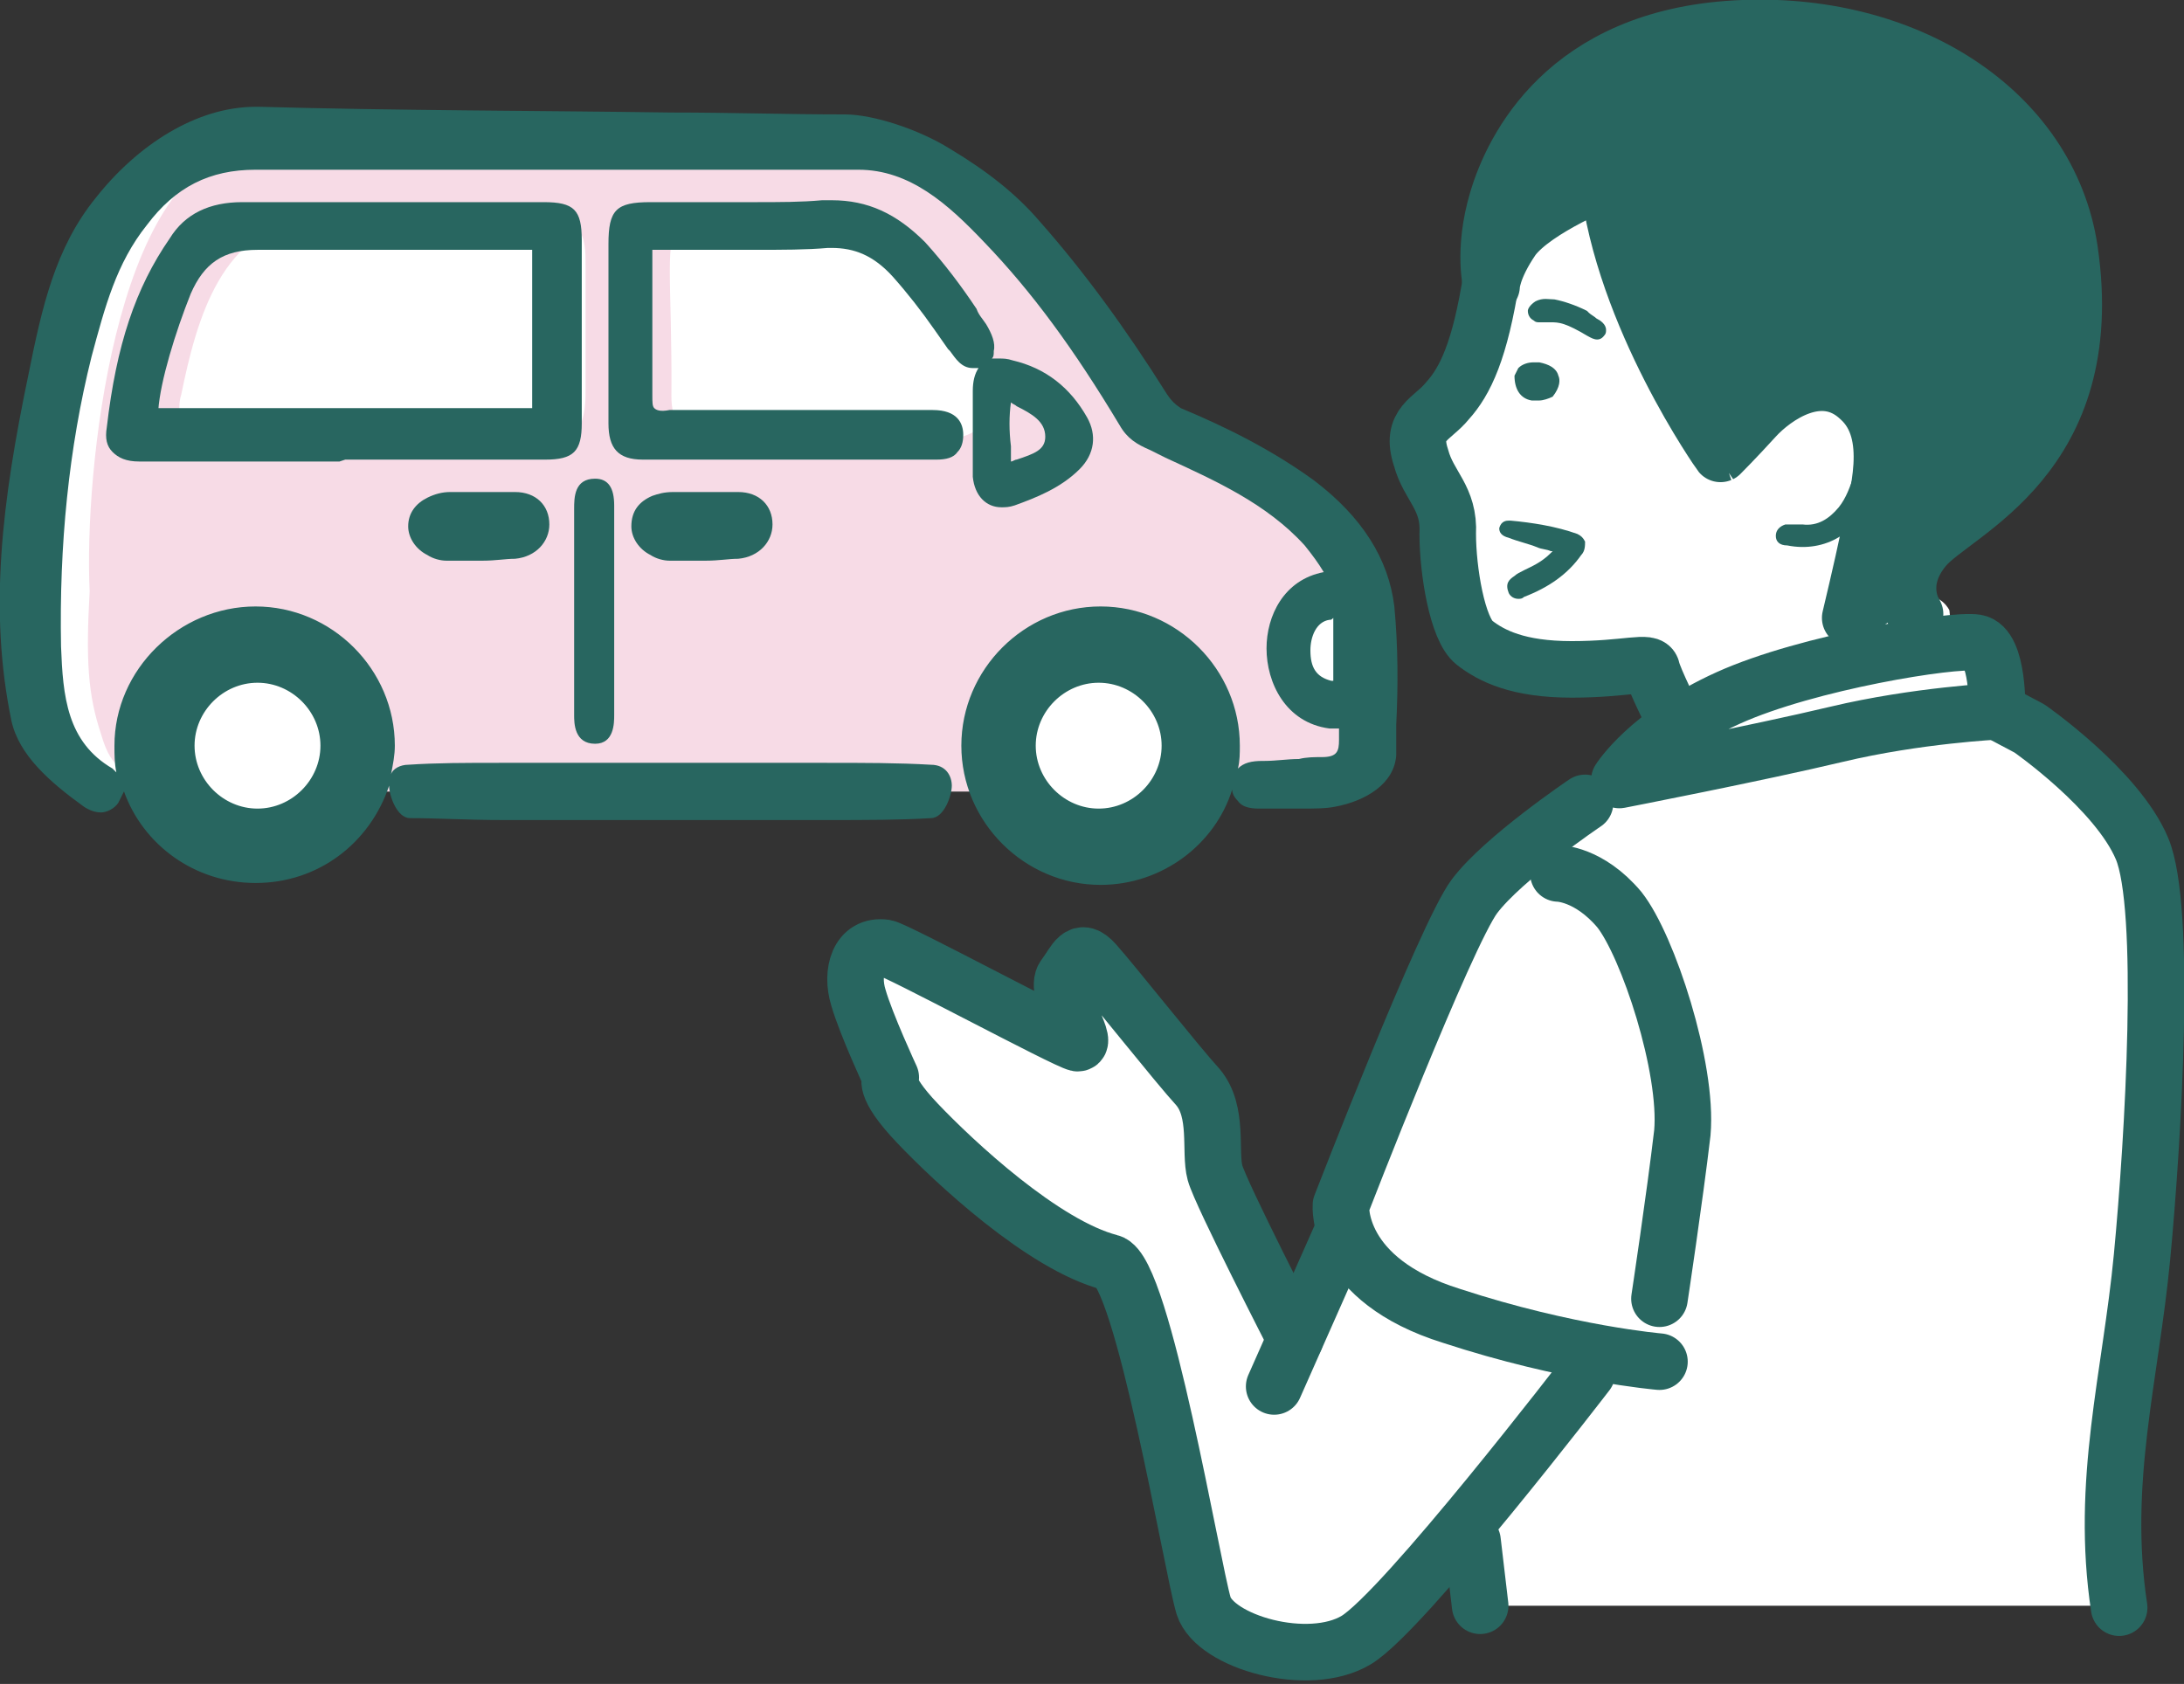 <?xml version="1.0" encoding="utf-8"?>
<!-- Generator: Adobe Illustrator 27.2.0, SVG Export Plug-In . SVG Version: 6.00 Build 0)  -->
<svg version="1.1" id="レイヤー_1" xmlns="http://www.w3.org/2000/svg" xmlns:xlink="http://www.w3.org/1999/xlink" x="0px"
	 y="0px" width="114.5px" height="88.3px" viewBox="0 0 114.5 88.3" style="enable-background:new 0 0 114.5 88.3;"
	 xml:space="preserve">
<rect x="0" y="0" width="114.5" height="88.3" fill="#333333" stroke="none"/>
<style type="text/css">
	.st0{fill:#FFFFFF;}
	.st1{fill:#F7DBE6;}
	.st2{fill:#286660;}
	.st3{fill:none;stroke:#286660;stroke-width:2.965;stroke-linecap:round;stroke-linejoin:round;stroke-miterlimit:10;}
	.st4{fill:#286660;stroke:#286660;stroke-width:2.965;stroke-linecap:round;stroke-linejoin:round;stroke-miterlimit:10;}
</style>
<g>
	<g id="マイカー_00000069396347879337316040000006818243217765487286_">
		<path class="st0" d="M2.4,31c-0.4-6.8,1.1-13.4,3.7-19.5c1.4-3,3.1-2.7,4.6-3.4c1.5-0.7,36.4,0,36.4,0c2.4,0.7,10.7,10.3,12,12.7
			c1,1.5,0.7,1.9,3.8,3.3c3,1.3,5.2,2.2,6.6,4.1c1.4,2,1.8,2.4,1.7,6c-0.1,3.5,0.4,5.7-0.6,6.4c-0.8,0.6-5.9,0.2-7.5,0
			c-1.2,4.4-8.8,4.8-11,0.9H18.7c-2.2,3.1-8,3-10.3,0c-1.4-0.1-3.2-0.6-3.6-0.9c-0.4-0.3-1.2,0.1-1.9-2.1C2.3,36.4,2.2,34.6,2.4,31z
			"/>
		<path class="st1" d="M5.3,38.5c0.6,2.1,1.4,1.8,1.8,2.1c0.3,0.2,1.2,0.5,2.1,0.7c-1.4-2.7-1.8-6.2,1.2-8c2.7-1.7,6.8-1.1,7.8,2.3
			c0.1,0.2,0.1,0.3,0.1,0.5c0.3,1.3,0.3,3.1-0.1,5.4h34.8c-0.6-4.8,2.2-10,8.2-6.3c2.4,1.3,1.7,5.3,1.7,5.3s6.8,0.7,7.7,0
			c0.6-0.4,0.6-1.5,0.6-3.1c-4.4-0.5-5.2-6.6-0.3-6.8c-1.3-3.5-3.9-5-7.8-6.7c-2.9-1.3-2.7-1.8-3.6-3.3c-1.3-2.4-9.3-12-11.6-12.7
			c0,0-33.8-0.7-35.2,0C6,9,4.4,24.9,4.7,31C4.5,34.6,4.6,36.4,5.3,38.5z M44.3,11.4c3,0,4.8,3.2,6.4,5.4c2.8,3.4,1.9,6.9-2.8,6.2
			c-2.9-0.2-5.9-0.4-8.8-0.2c-1.7,0.3-3.9,0.6-3.9-2C35.3,8.7,33.3,11.7,44.3,11.4z M9.5,20.7c0.8-3.9,2.1-8.9,6.9-9.2
			c1.1-0.1,2.3,0.2,3.4,0.2c1.2,0,2.3-0.2,3.5-0.2c1.7-0.1,3.4,0,5.1,0c0.6,0,1.5,0,1.9,0.5c0.4,0.5,0.4,1.2,0.4,1.9
			c0,2.1,0,4.2,0,6.4c0,0.6,0,1.2-0.2,1.8c-1,2.3-5.2,1.1-7.1,0.8c-2.6-0.4-5.3-0.4-8,0c-1.6,0.2-5.6,0.8-6-1.3
			C9.4,21.3,9.4,21,9.5,20.7z"/>
		<g>
			<path class="st2" d="M0.6,37.8c0.4,1.8,2,3.2,3.8,4.5c0.3,0.2,0.6,0.3,0.9,0.3h0c0.3,0,0.7-0.2,0.9-0.5c0.1-0.2,0.2-0.4,0.3-0.6
				c1,2.8,3.7,4.8,6.9,4.8c3.3,0,6-2.1,7-5.1c0,0.5,0.4,1.7,1.1,1.7c1.5,0,3,0.1,4.9,0.1c1.4,0,2.9,0,4.3,0l0.1,0c1.4,0,2.9,0,4.3,0
				h0.1c1.3,0,2.7,0,4,0l0.1,0c1.3,0,2.6,0,4,0c2.1,0,3.9,0,5.5-0.1c0.7,0,1.1-1.2,1.1-1.7c0-0.5-0.3-1.1-1.1-1.1
				C47.1,40,45.3,40,43.2,40c-1.3,0-2.7,0-4,0c-1.3,0-2.7,0-4,0H35c-1.4,0-2.9,0-4.3,0l-0.1,0c-1.4,0-2.9,0-4.3,0
				c-1.9,0-3.4,0-4.9,0.1c-0.4,0-0.8,0.2-0.9,0.5c0.1-0.5,0.2-1,0.2-1.5c0-4-3.3-7.3-7.3-7.3S6,35.1,6,39.1c0,0.5,0,0.9,0.1,1.4
				c-0.1-0.1-0.1-0.1-0.2-0.2c-2.4-1.4-2.6-3.8-2.7-6.4c-0.1-5.3,0.4-10.4,1.6-15.2c0.7-2.6,1.3-4.9,2.9-6.9c1.5-2,3.3-2.9,5.7-2.9
				l0.1,0c1.9,0,3.9,0,6.3,0c1.5,0,3,0,4.5,0l0.5,0c1.2,0,2.5,0,3.7,0l0.3,0l0.2,0l0.2,0c1.9,0,3.8,0,5.7,0c2.1,0,4.1,0,6.1,0
				c1.3,0,2.6,0,4,0c2.7,0,4.7,1.8,6.6,3.8c2.5,2.6,4.7,5.6,7.1,9.6c0.4,0.7,0.9,1,1.6,1.3l0.8,0.4c2.6,1.2,5.3,2.4,7.3,4.6
				c0.4,0.5,0.7,0.9,1,1.4c-2.1,0.4-3,2.3-3,4c0,1.8,1,3.9,3.3,4.2c0.1,0,0.1,0,0.2,0c0,0,0,0,0,0c0.1,0,0.2,0,0.3,0
				c0,0.2,0,0.4,0,0.6c0,0.6-0.1,0.9-0.9,0.9c-0.4,0-0.8,0-1.2,0.1c-0.6,0-1.2,0.1-1.8,0.1l-0.1,0c-0.6,0-1,0.1-1.3,0.4
				c0.1-0.4,0.1-0.8,0.1-1.2c0-4-3.3-7.3-7.3-7.3c-4,0-7.3,3.3-7.3,7.3c0,4,3.3,7.3,7.3,7.3c3.2,0,6-2.1,6.9-5
				c0,0.2,0.1,0.4,0.3,0.6c0.2,0.3,0.6,0.4,1.1,0.4l0.1,0c0.1,0,0.3,0,0.4,0c0.3,0,0.6,0,0.8,0c0.3,0,0.6,0,0.9,0
				c0.7,0,1.3,0,1.8-0.1c1.6-0.3,3.1-1.2,3.2-2.7c0-0.5,0-1,0-1.6c0.1-2,0.1-4.1-0.1-6.2c-0.3-2.5-1.7-4.7-4.2-6.6
				c-2.2-1.6-4.6-2.8-7-3.8c-0.3-0.2-0.5-0.4-0.7-0.7c-2.2-3.5-4.4-6.5-6.7-9.1c-1.2-1.4-2.7-2.6-4.7-3.8C48.2,6.8,45.8,6,44.3,6
				c-3,0-6-0.1-9.1-0.1c-7.1-0.1-14.4-0.1-21.6-0.3l-0.2,0c-3.1,0-6.2,2-8.4,4.8c-2.1,2.6-2.8,5.7-3.5,9.2C0.1,26.3-0.6,32,0.6,37.8
				z M60.9,39.1c0,1.8-1.5,3.3-3.3,3.3c-1.8,0-3.3-1.5-3.3-3.3c0-1.8,1.5-3.3,3.3-3.3C59.4,35.8,60.9,37.3,60.9,39.1z M69.7,32.5
				c0.1,0,0.1,0,0.2-0.1c0,0.2,0,0.4,0,0.6l0,0.9c0,0.6,0,1.2,0,1.8c0,0,0,0-0.1,0c-0.8-0.2-1.1-0.7-1.1-1.6
				C68.7,33.4,69,32.6,69.7,32.5z M10.2,39.1c0-1.8,1.5-3.3,3.3-3.3s3.3,1.5,3.3,3.3c0,1.8-1.5,3.3-3.3,3.3S10.2,40.9,10.2,39.1z"/>
			<path class="st2" d="M18.1,24.1l6,0c0,0,3,0,4.5,0c0.7,0,1.2-0.1,1.5-0.4c0.3-0.3,0.4-0.8,0.4-1.5c0-1.7,0-3.4,0-5
				c0-1.6,0-3.1,0-4.6c0-1.6-0.4-2-2-2c-2.9,0-5.7,0-8.5,0h-0.2c-2.4,0-4.7,0-7.1,0c-1.7,0-3,0.6-3.8,1.9c-1.8,2.6-2.8,5.6-3.3,9.9
				c-0.1,0.6,0,1,0.3,1.3c0.3,0.3,0.7,0.5,1.4,0.5c1.6,0,3.2,0,4.8,0l5.7,0L18.1,24.1z M8.3,21.5c0.1-1.5,0.9-4.1,1.7-6.1
				c0.7-1.6,1.7-2.3,3.5-2.3l0.1,0c1.7,0,3.5,0,5.8,0c1.1,0,5.6,0,6.5,0l1.3,0c0.1,0,0.2,0,0.3,0c0.1,0,0.2,0,0.2,0
				c0.1,0,0.2,0,0.2,0v8.3H8.3z"/>
			<path class="st2" d="M34.3,21.4c-0.1-0.1-0.1-0.3-0.1-0.7c0-1.9,0-3.7,0-5.6l0-2c0.8,0,1.7,0,2.5,0l0.1,0c0.9,0,1.8,0,2.7,0
				c1.5,0,2.8,0,3.9-0.1c0.1,0,0.1,0,0.2,0c1.2,0,2.2,0.4,3.2,1.5c0.8,0.9,1.5,1.8,2.2,2.8c0.2,0.3,0.5,0.7,0.7,1l0.1,0.1
				c0.3,0.4,0.6,0.9,1.2,0.9c0.1,0,0.2,0,0.3,0c-0.2,0.3-0.3,0.7-0.3,1.2c0,0.5,0,0.9,0,1.4l0,0.8h0c0,0.2,0,0.4,0,0.6
				c0,0.6,0,1.1,0,1.7c0.1,1,0.7,1.6,1.5,1.6c0.2,0,0.4,0,0.7-0.1c1.1-0.4,2.4-0.9,3.4-1.9c0.8-0.8,0.9-1.8,0.4-2.7
				c-0.9-1.6-2.2-2.6-3.9-3c-0.3-0.1-0.5-0.1-0.7-0.1c-0.1,0-0.3,0-0.4,0c0.1-0.1,0.1-0.2,0.1-0.4c0.1-0.4-0.1-0.9-0.4-1.4
				c-0.2-0.3-0.4-0.5-0.5-0.8c-0.8-1.2-1.7-2.4-2.7-3.5c-1.5-1.5-3-2.2-4.9-2.2c-0.1,0-0.3,0-0.5,0c-1.1,0.1-2.2,0.1-3.6,0.1
				c-0.9,0-1.7,0-2.6,0c-0.9,0-1.8,0-2.7,0h-0.1c-1.8,0-2.2,0.4-2.2,2.2l0,9.4c0,1.3,0.5,1.9,1.8,1.9c3.4,0,6.8,0,10.2,0l5.2,0h0
				c0.5,0,0.9-0.1,1.1-0.4c0.2-0.2,0.3-0.5,0.3-0.9c0-0.6-0.3-1.3-1.6-1.3l-2.2,0l-5,0c-2,0-4.3,0-6.6,0c0,0,0,0,0,0
				C34.6,21.6,34.4,21.5,34.3,21.4z M53,21.1c0.1,0.1,0.2,0.1,0.3,0.2c0.8,0.4,1.5,0.8,1.5,1.6c0,0.7-0.6,0.9-1.5,1.2
				c-0.1,0-0.2,0.1-0.3,0.1c0-0.3,0-0.5,0-0.8C52.9,22.6,52.9,21.8,53,21.1z"/>
			<path class="st2" d="M31.2,25.1c0.7,0,1,0.5,1,1.4c0,3.7,0,7.3,0,11c0,0.4,0,1.5-1,1.5c0,0,0,0,0,0c-1.1,0-1.1-1.1-1.1-1.5
				c0-1.1,0-2.3,0-3.4l0-7.4C30.1,26.1,30.1,25.1,31.2,25.1L31.2,25.1z"/>
			<path class="st2" d="M34.2,26c0.3-0.1,0.6-0.2,1.1-0.2c0,0,0,0,0,0c0.2,0,0.5,0,0.7,0l1.6,0l0.2,0l0.2,0c0.2,0,0.5,0,0.7,0
				c1.1,0,1.8,0.7,1.8,1.7c0,0.9-0.7,1.7-1.8,1.8c-0.5,0-1,0.1-1.7,0.1c-0.2,0-1.4,0-1.6,0l-0.3,0c-0.3,0-0.7-0.1-1-0.3
				c-0.6-0.3-1-0.9-1-1.5C33.1,26.8,33.5,26.3,34.2,26z"/>
			<path class="st2" d="M23.6,25.8C23.6,25.8,23.6,25.8,23.6,25.8c0.2,0,0.5,0,0.7,0l1.6,0l0.2,0l0.2,0c0.2,0,0.5,0,0.7,0
				c1.1,0,1.8,0.7,1.8,1.7c0,0.9-0.7,1.7-1.8,1.8c-0.5,0-1,0.1-1.7,0.1c-0.2,0-1.4,0-1.6,0l-0.3,0c-0.3,0-0.7-0.1-1-0.3
				c-0.6-0.3-1-0.9-1-1.5c0-0.7,0.4-1.2,1-1.5C22.8,25.9,23.2,25.8,23.6,25.8z"/>
		</g>
	</g>
	<g>
		<g id="営業マン">
			<path id="white_00000063614655302455373270000016351673129810778530_" class="st0" d="M82.1,7.7c0,0-2.4,0.9-2.9,1.8
				c-0.5,0.9-0.7,2.6-0.8,3.4c-0.1,0.8-0.6,3.9-0.9,4.9c-0.3,1-1,2.4-1.6,3.1c-0.6,0.8-0.9,0.8-0.9,1.6c0.1,0.8,0.5,1.3,0.8,2
				c0.3,0.7,0.6,1,0.5,2.8c-0.1,1.9,0,2.7,0.2,4.2c0.2,1.5,0.2,1.5,1,2.3c0.8,0.8,0.5,0.9,2.6,1c2.1,0.1,6.4,0.2,6.4,0.2l1.2,3
				c0,0-2.2,1.5-2.7,2.4c-0.5,0.8-0.5,1.3-1.3,1.8c-0.8,0.5-5,3-6,4.2c-1,1.2-0.9,4.8-2.3,7c-1.4,2.2-7.4,16.4-7.4,16.4l-3-5.1
				l-0.4-1.5c0,0-0.7-0.5-0.9-2.2c-0.3-1.7,0.1-1.3-0.5-2.8c-0.6-1.5-6.3-8-6.3-8s-0.9,0.6-1,1.1s0,1,0.5,1.8
				c0.4,0.8,0.6,1.6,0.6,1.7c-0.1,0.2-6.3-3.3-6.3-3.3s-3.3-2-3.8-1.6c-0.5,0.3-0.1,0.5-0.7,0.9c-0.6,0.4-1,0.2-1,0.9
				c0,0.7,0.3,0.8,0,1.3c-0.3,0.5-0.5,0.7,0.1,1.5c0.6,0.8,3,3.5,3,3.5s0.1,1.3,0.8,2c0.7,0.7,6.7,5.3,7.7,5.7
				c1,0.5,1.6,0.6,1.6,0.6l1.3,1.2l0.7,2.6c0,0,0.9,11.5,2.4,13.3c1.5,1.8,1.5,2.2,3,2.7c1.6,0.6,2.8,0.7,4.9-0.4
				c2-1.1,6.6-6.2,6.6-6.2s0.4,4.8,0.3,5.3c0,0.5,0-0.6,0-0.6H111c0,0-0.4,0.7,0-2.8c0.4-3.6,1.2-14.2,1.2-14.2s0.8-11.7,0.6-15
				c-0.2-3.2,0.2-5.8-0.3-7.2c-0.5-1.4-1.4-2.6-3.1-3.6c-1.7-1.1-1.9-2.7-1.9-2.7l-2.2-1.6l-1.1-0.3l-0.5-3l-1.3,0.1l-0.2-1.9
				c0,0-0.4-0.9-1.6-0.8c-1.2,0.1-1.1,1.1-1.8,0.5c-0.7-0.6-1-1.8-0.7-3.4c0.3-1.7,1.1-2.3,0.9-3.7c-0.2-1.4,0.3-2.6-1.4-3.5
				c-1.7-0.8-0.7-1.8-2.6-0.9c-1.9,0.8-5.1,3.2-5.1,3.1c0-0.1,1.1-7.1,1.1-7.1l-5.5-5.8L82.1,7.7z"/>
		</g>
		<g>
			<path class="st3" d="M80.4,8.6c0,0-1.6,2-2.2,5.9S76.8,20,75.9,21c-0.8,1-2,1.2-1.4,3c0.4,1.5,1.5,2.1,1.4,4c0,1.9,0.5,5,1.4,5.7
				c0.9,0.7,2.3,1.4,5.1,1.4c2.9,0,4.1-0.5,4.2,0c0.1,0.5,1.2,2.7,1.2,2.7"/>
			<path class="st4" d="M84.3,9.4c0,0-3.8,1.5-5,3.1c-1.1,1.6-1.1,2.5-1.1,2.5s-0.5-1.8,0.3-4.5c0.8-2.7,3.6-8.5,12.5-9
				s16.4,4.3,17.5,11.6c1.6,10.9-6,13.7-7.6,15.6c-1.6,1.9-0.5,3.5-0.5,3.5s-0.8-1.8-1.7-1.2s-1.7,1.4-1.7,1.4s0.6-2.5,1-4.4
				s1.5-5.3-0.5-7.1c-2-1.9-4.5-0.1-5.5,1s-1.8,1.9-1.8,1.9S85.1,16.6,84.3,9.4z"/>
			<path class="st3" d="M84.9,40.9c0,0,1.5-2.4,5.7-4.3s11.8-3.1,13-2.9s1.1,3.6,1.1,3.6s-4.2,0.2-8.4,1.2S84.9,40.9,84.9,40.9z"/>
			<path class="st3" d="M104.7,37.3l1.7,0.9c0,0,4.6,3.2,5.9,6.3c1.3,3.1,0.6,15.1,0,21.4s-2.2,11.8-1.2,18.4"/>
			<path class="st3" d="M83.1,42.1c0,0-4.3,2.9-5.8,4.9c-1.5,2-7,16.2-7,16.2S70,67.1,76.1,69c6.1,2,10.9,2.4,10.9,2.4"/>
			<path class="st3" d="M87,68.1c0,0,0.8-5.3,1.2-8.7c0.3-3.4-1.8-9.8-3.3-11.7c-1.6-1.9-3.2-1.9-3.2-1.9"/>
			<line class="st3" x1="70.3" y1="64.8" x2="66.8" y2="72.7"/>
			<path class="st3" d="M67.9,70.2c0,0-3.9-7.6-4.2-8.7s0.2-3.2-0.9-4.5c-1.1-1.2-4.5-5.5-5.4-6.5c-0.8-0.9-1-0.1-1.6,0.7
				s1.3,3.5,0.7,3.5c-0.6-0.1-9.5-4.9-10.1-5c-1.4-0.2-1.8,1.3-1.4,2.6c0.4,1.4,1.7,4.2,1.7,4.2s-0.5,0.4,1.4,2.4
				c1.9,2,6.6,6.4,10.1,7.3c1.7,0.4,4.3,16,4.9,18c0.6,1.9,5.5,3.3,8,1.8c2.5-1.5,12.1-14,12.1-14"/>
			<line class="st3" x1="77.2" y1="80.8" x2="77.6" y2="84.2"/>
			<path class="st2" d="M79.9,29.9c-0.2,0.1-0.4,0.2-0.5,0.3c-0.3,0.2-0.5,0.4-0.3,0.9c0.1,0.2,0.3,0.3,0.5,0.3c0.1,0,0.2,0,0.3-0.1
				c1.3-0.5,2.3-1.2,3-2.2c0.2-0.2,0.2-0.5,0.2-0.7c-0.1-0.2-0.2-0.3-0.4-0.4c-1.1-0.4-2.4-0.6-3.5-0.7c0,0,0,0-0.1,0
				c-0.1,0-0.4,0-0.5,0.4c0,0.2,0.1,0.4,0.5,0.5c0.5,0.2,1,0.3,1.5,0.5c0.2,0.1,0.5,0.1,0.7,0.2l0.1,0l-0.1,0.1
				C80.8,29.5,80.3,29.7,79.9,29.9z"/>
			<path class="st2" d="M80.7,21c0.2,0,0.5-0.1,0.7-0.2l0,0l0,0c0.4-0.5,0.4-0.9,0.3-1.1c-0.1-0.4-0.5-0.6-1-0.7c-0.1,0-0.2,0-0.3,0
				c-0.3,0-0.6,0.1-0.8,0.3l0,0l-0.2,0.4l0,0c0,0.7,0.3,1.2,0.9,1.3C80.5,21,80.6,21,80.7,21z"/>
			<path class="st2" d="M83.2,17.6c0.2,0.1,0.6,0.4,0.9,0c0.1-0.1,0.1-0.2,0.1-0.3c0-0.3-0.3-0.5-0.5-0.6l0,0
				c-0.1-0.1-0.3-0.2-0.4-0.3c0,0-0.1-0.1-0.1-0.1c-0.6-0.3-1.2-0.5-1.7-0.6c-0.3,0-0.6-0.1-1,0.1c-0.3,0.2-0.4,0.4-0.4,0.5
				c0,0.2,0.1,0.4,0.3,0.5c0.1,0.1,0.2,0.1,0.3,0.1c0.1,0,0.3,0,0.4,0c0.1,0,0.1,0,0.2,0c0.2,0,0.4,0,0.7,0.1
				C82.3,17.1,82.7,17.3,83.2,17.6L83.2,17.6z"/>
			<path class="st2" d="M98.1,25c0-0.2-0.1-0.5-0.4-0.5c-0.3,0-0.4,0.2-0.5,0.4c-0.2,0.6-0.4,1.2-0.8,1.7c-0.5,0.6-1.1,1-1.9,0.9
				c-0.3,0-0.6,0-0.9,0c-0.3,0.1-0.5,0.3-0.5,0.6c0,0.3,0.2,0.5,0.6,0.5c2,0.4,3.8-0.7,4.3-2.6C98,25.8,98.1,25.4,98.1,25z"/>
		</g>
	</g>
</g>
</svg>
